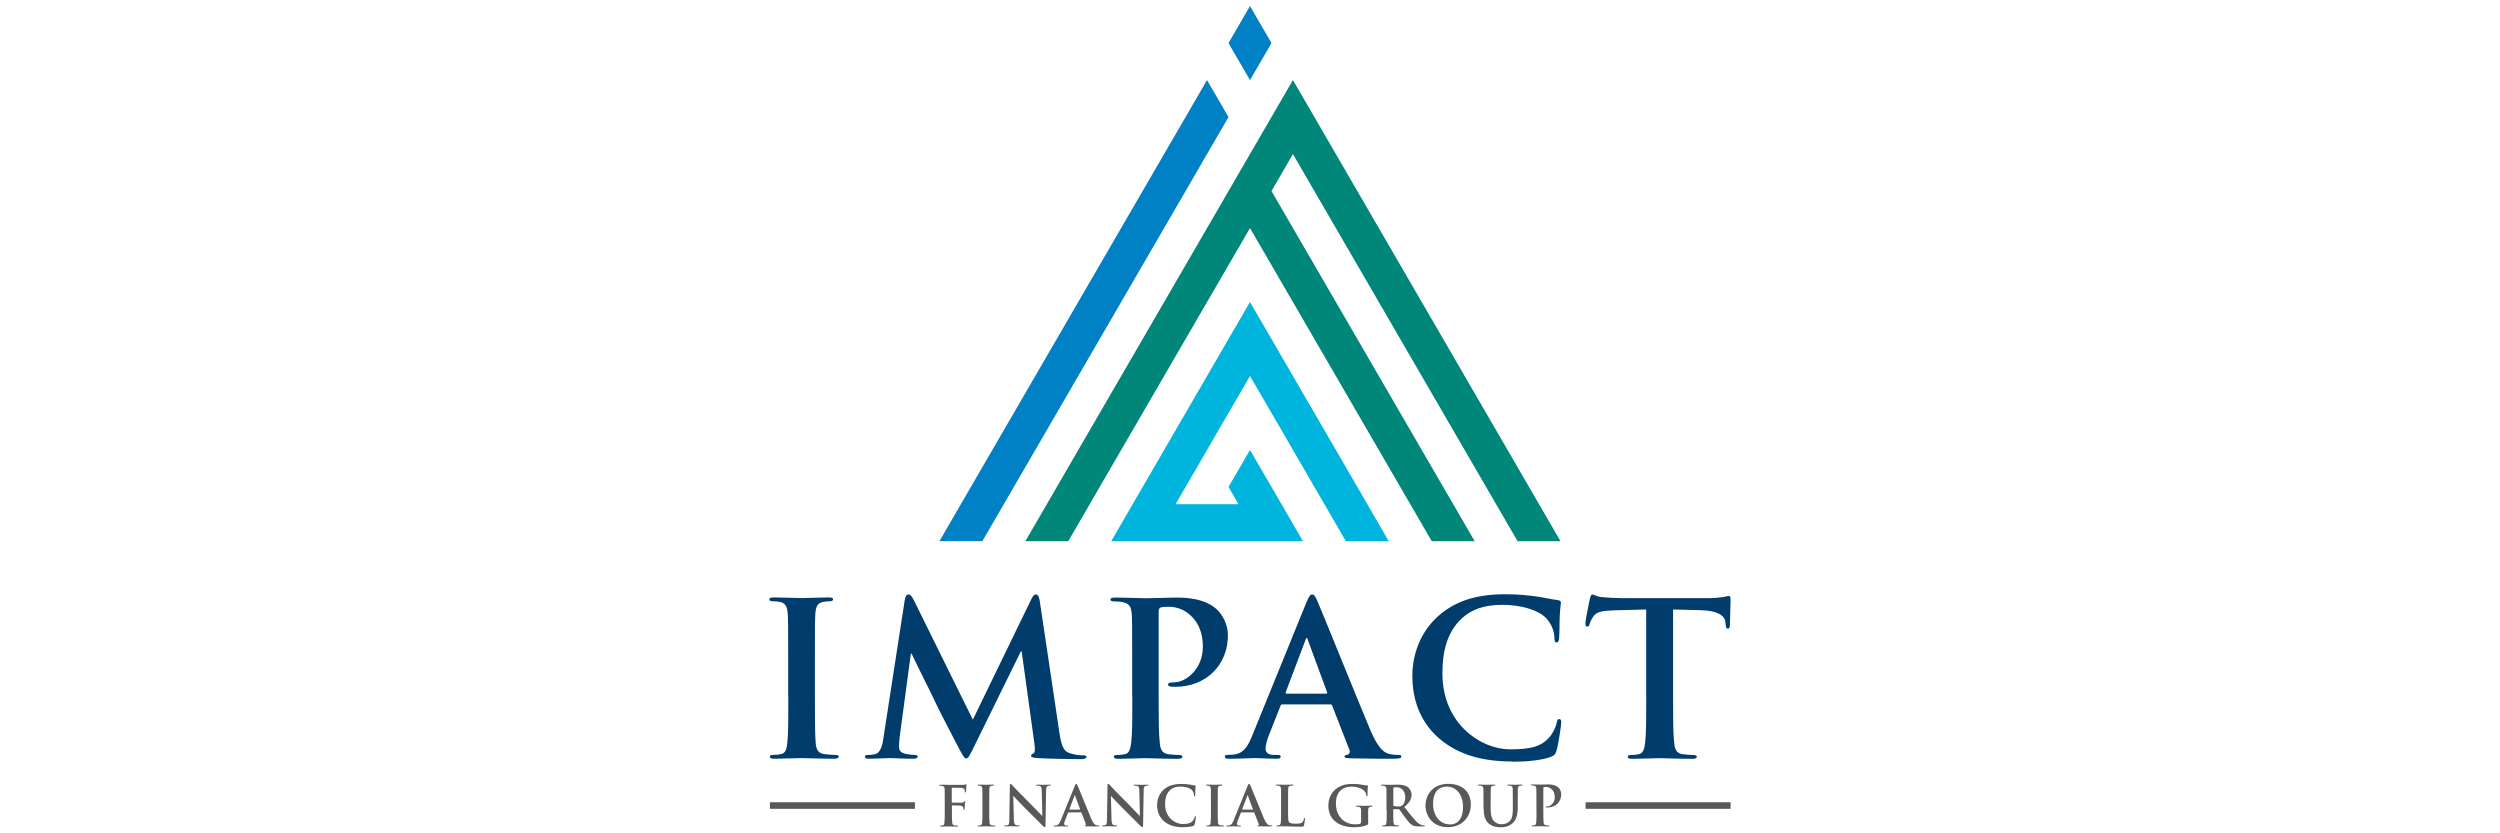 <?xml version="1.0" encoding="UTF-8" standalone="no"?>
<svg xmlns="http://www.w3.org/2000/svg" data-name="Layer 1" id="Layer_1" viewBox="0 0 300 100">
    
  <defs>
        
    <style>
      .cls-1 {
        fill: #00b5dd;
      }

      .cls-1, .cls-2, .cls-3, .cls-4, .cls-5 {
        fill-rule: evenodd;
      }

      .cls-2 {
        fill: #003d6d;
      }

      .cls-3 {
        fill: #008779;
      }

      .cls-4 {
        fill: #58595b;
      }

      .cls-5 {
        fill: #0080c5;
      }
    </style>
      
  </defs>
    
  <g>
        
    <path class="cls-4" d="M207.67,97.06v-.79h-17.4v.79h17.4ZM109.79,96.27h-17.4v.79h17.4v-.79Z"/>
        
    <path class="cls-4" d="M114.21,96.71s.01-.06.05-.06c.11,0,.82,0,.99.02.21.03.31.15.34.24.03.08.04.16.04.21s.01.09.05.09c.07,0,.07-.07.07-.13,0-.05.01-.35.03-.48.02-.21.05-.37.05-.41s-.01-.06-.04-.06c-.04,0-.05.03-.09.07-.07.09-.16.11-.29.12-.09,0-.19,0-.3,0h-.85s-.05-.01-.05-.05v-1.66c0-.07.02-.09.06-.09l1.03.02c.25,0,.39.11.44.2.04.09.04.2.04.25,0,.07.02.11.07.11s.06-.04.07-.09c.01-.08.03-.47.03-.54.02-.17.05-.25.05-.3,0-.03-.02-.06-.05-.06-.03,0-.07.03-.11.04-.07.02-.15.02-.27.03-.15,0-1.51,0-1.76,0-.09,0-.25,0-.42-.01-.17,0-.37,0-.54,0-.1,0-.15.01-.15.07,0,.04.05.05.11.05.09,0,.21,0,.26.02.22.05.27.15.29.38.01.21.01.4.01,1.41v1.17c0,.64,0,1.13-.03,1.41-.03.19-.06.34-.19.36-.06.01-.14.03-.24.03-.07,0-.1.02-.1.05,0,.05.05.07.14.07.25,0,.67-.02.85-.02s.59.02,1.01.02c.1,0,.15-.02.15-.07,0-.03-.03-.05-.11-.05-.09,0-.24-.01-.33-.03-.2-.03-.24-.17-.26-.36-.03-.28-.03-.78-.03-1.41v-.54h0ZM117.89,97.25h0c0,.64,0,1.17-.03,1.45-.02.19-.06.3-.19.33-.06.01-.14.03-.24.03-.08,0-.11.02-.11.05,0,.05.05.07.13.07.27,0,.69-.02.84-.02.18,0,.6.02,1.04.02.07,0,.13-.02.13-.07,0-.03-.03-.05-.11-.05-.1,0-.25-.01-.34-.03-.2-.03-.25-.15-.27-.33-.03-.28-.03-.81-.03-1.45v-1.17c0-1.01,0-1.19.01-1.41.01-.23.07-.34.25-.38.08-.01.13-.02.2-.02s.11-.01.11-.07c0-.04-.05-.05-.14-.05-.25,0-.65.02-.81.02-.19,0-.61-.02-.87-.02-.11,0-.16.01-.16.05,0,.05.04.07.11.07.08,0,.17,0,.24.03.15.03.21.15.23.37.01.21.01.4.01,1.41v1.17h0ZM121.58,95.5h.02c.12.13.86.94,1.58,1.65.69.68,1.55,1.55,1.96,1.95.07.07.15.15.23.15.06,0,.09-.06.09-.21l.07-4.18c0-.37.06-.51.25-.56.08-.02.13-.02.2-.02.08,0,.12-.02.12-.06,0-.05-.07-.06-.15-.06-.33,0-.58.02-.65.02-.14,0-.46-.02-.81-.02-.1,0-.17,0-.17.06,0,.04.03.06.11.06.09,0,.25,0,.35.04.16.07.22.19.23.6l.07,2.98h-.03c-.11-.11-1.01-1.06-1.47-1.51-.97-.96-1.98-2.02-2.06-2.11-.11-.12-.17-.21-.25-.21-.07,0-.09.09-.09.23l-.06,3.9c0,.58-.03.77-.21.82-.09.03-.21.03-.3.03-.07,0-.11.01-.11.05,0,.06.06.07.15.07.35,0,.66-.02.72-.02.13,0,.39.02.83.02.09,0,.15-.01.15-.07,0-.04-.04-.05-.11-.05-.11,0-.23,0-.35-.05-.13-.05-.22-.22-.23-.74l-.07-2.77h0ZM129.71,97.48h0s.05.01.07.05l.53,1.37c.03.08-.01.14-.06.15-.07,0-.09.02-.09.06,0,.05.08.05.2.05.53.01,1.02.01,1.26.01s.31-.01.31-.07c0-.05-.03-.05-.09-.05-.08,0-.18,0-.28-.03-.14-.03-.33-.13-.59-.72-.43-1.01-1.49-3.66-1.65-4.02-.07-.15-.11-.21-.17-.21-.07,0-.11.07-.19.27l-1.67,4.11c-.13.33-.26.56-.57.6-.05,0-.15.01-.21.01-.05,0-.08.01-.08.05,0,.05.04.07.13.07.35,0,.71-.02.79-.02.21,0,.49.02.71.02.07,0,.11-.01.11-.07,0-.04-.02-.05-.1-.05h-.1c-.21,0-.27-.09-.27-.21,0-.08.03-.24.1-.4l.36-.91s.03-.05.06-.05h1.49ZM128.36,97.15h0s-.03-.02-.03-.05l.61-1.62s.02-.06.04-.06.03.03.03.06l.6,1.63s0,.04-.03.04h-1.23ZM133.29,95.5h.02c.12.13.86.94,1.58,1.65.69.68,1.55,1.55,1.96,1.95.07.07.15.15.23.15.06,0,.09-.06.09-.21l.07-4.18c0-.37.06-.51.25-.56.08-.02.13-.02.2-.02.08,0,.12-.02.12-.06,0-.05-.07-.06-.15-.06-.33,0-.58.02-.65.02-.14,0-.46-.02-.81-.02-.1,0-.17,0-.17.06,0,.04.03.06.11.06.09,0,.25,0,.35.04.16.07.22.19.23.6l.07,2.98h-.03c-.11-.11-1.01-1.06-1.46-1.51-.97-.96-1.98-2.02-2.06-2.11-.11-.12-.17-.21-.25-.21-.07,0-.09.09-.09.23l-.06,3.9c0,.58-.03.77-.21.82-.09.03-.21.03-.3.03-.07,0-.11.01-.11.05,0,.06.06.07.15.07.35,0,.66-.02.72-.02.13,0,.39.02.83.02.09,0,.15-.01.15-.07,0-.04-.04-.05-.11-.05-.11,0-.23,0-.35-.05-.13-.05-.22-.22-.23-.74l-.07-2.77h0ZM141.99,99.26h0c.43,0,.93-.05,1.2-.15.11-.05.14-.08.17-.19.07-.23.15-.8.15-.88,0-.05-.01-.1-.06-.1-.05,0-.07.03-.09.13-.03.12-.11.31-.23.44-.27.3-.63.37-1.22.37-.89,0-2.1-.78-2.1-2.36,0-.64.13-1.27.61-1.72.29-.27.67-.41,1.25-.41.61,0,1.13.18,1.35.41.17.17.25.4.26.61,0,.09.01.15.07.15.06,0,.07-.05.08-.15.01-.13,0-.5.02-.72.01-.23.03-.31.03-.36,0-.04-.03-.07-.1-.08-.2-.02-.41-.08-.67-.11-.31-.04-.55-.07-.97-.07-.99,0-1.63.27-2.11.7-.64.58-.78,1.37-.78,1.82,0,.64.17,1.39.83,1.96.61.52,1.37.72,2.29.72h0ZM145.31,97.25h0c0,.64,0,1.17-.03,1.45-.02.19-.06.3-.19.33-.06.01-.14.03-.24.03-.08,0-.11.02-.11.05,0,.05.05.07.13.07.27,0,.69-.02.84-.02.18,0,.6.02,1.04.02.07,0,.13-.02.13-.07,0-.03-.03-.05-.11-.05-.1,0-.25-.01-.34-.03-.2-.03-.25-.15-.27-.33-.03-.28-.03-.81-.03-1.45v-1.17c0-1.01,0-1.19.01-1.41.01-.23.07-.34.25-.38.08-.01.13-.02.2-.02s.11-.01.11-.07c0-.04-.05-.05-.14-.05-.25,0-.65.02-.81.02-.19,0-.61-.02-.87-.02-.11,0-.16.01-.16.05,0,.05.04.07.11.07.08,0,.17,0,.24.03.15.03.21.15.23.37.01.21.01.4.01,1.41v1.17h0ZM150.45,97.48h0s.05.01.07.05l.53,1.37c.03.08-.01.14-.06.15-.07,0-.09.02-.09.06,0,.05.08.05.2.05.53.01,1.02.01,1.26.01s.31-.01.31-.07c0-.05-.03-.05-.09-.05-.08,0-.18,0-.28-.03-.14-.03-.33-.13-.59-.72-.43-1.01-1.49-3.66-1.65-4.02-.07-.15-.11-.21-.17-.21-.07,0-.11.07-.19.27l-1.67,4.11c-.13.33-.26.56-.57.6-.05,0-.15.01-.21.01-.05,0-.08.01-.08.05,0,.05.04.07.13.07.35,0,.71-.02.79-.02.21,0,.49.02.71.02.07,0,.11-.01.11-.07,0-.04-.02-.05-.1-.05h-.1c-.21,0-.27-.09-.27-.21,0-.08.03-.24.1-.4l.36-.91s.03-.05.06-.05h1.49ZM149.1,97.15h0s-.03-.02-.03-.05l.61-1.62s.02-.06.04-.06.03.03.03.06l.6,1.63s0,.04-.03.04h-1.23ZM154.57,96.08h0c0-1.01,0-1.19.01-1.41.01-.23.07-.34.25-.38.08-.01.19-.02.26-.02.08,0,.12-.01.12-.06s-.05-.06-.14-.06c-.26,0-.75.02-.91.02-.18,0-.6-.02-.91-.02-.1,0-.15.01-.15.06s.04.06.11.06c.09,0,.17,0,.22.02.22.05.27.15.29.38.01.21.01.4.01,1.41v1.17c0,.61,0,1.13-.03,1.41-.03.19-.06.34-.19.36-.06.01-.14.03-.24.03-.08,0-.11.02-.11.05,0,.05.05.07.13.07.13,0,.31-.01.46-.01.16,0,.31,0,.38,0,.27,0,.51,0,.81.02.3,0,.65.02,1.13.02.35,0,.38-.03.42-.18.05-.19.1-.69.1-.76,0-.08,0-.11-.05-.11-.05,0-.07.04-.07.1-.01.13-.09.31-.17.4-.17.18-.43.19-.78.19-.52,0-.69-.05-.81-.15-.14-.12-.14-.58-.14-1.43v-1.17h0ZM164.18,98h0c0-.33,0-.6,0-.8,0-.23.07-.35.25-.38.08-.01.13-.02.18-.02.05,0,.09-.01.09-.05,0-.05-.05-.07-.13-.07-.22,0-.57.02-.78.02s-.62-.02-.97-.02c-.09,0-.14.01-.14.07,0,.04.04.05.1.05.09,0,.21,0,.26.02.22.05.28.15.29.38,0,.2,0,.45,0,.78v.62c0,.11-.03.2-.13.25-.16.07-.39.07-.57.07-1.41,0-2.32-1.07-2.32-2.49,0-.81.24-1.31.61-1.62.47-.38.95-.41,1.32-.41.75,0,1.29.3,1.49.52.17.19.21.4.23.55,0,.05.02.09.07.09.05,0,.07-.03.07-.14,0-.83.05-1.01.05-1.09,0-.05-.01-.07-.09-.08-.15,0-.39-.05-.53-.07-.13-.03-.72-.11-1.18-.11-.56,0-1.15.05-1.79.43-.61.36-1.16,1.11-1.16,2.17,0,1.83,1.45,2.6,3.08,2.6.52,0,1.17-.07,1.61-.3.08-.05.09-.06.09-.24v-.73h0ZM166.41,97.25h0c0,.61,0,1.13-.03,1.41-.03.19-.06.34-.19.36-.06.01-.14.03-.24.03-.08,0-.11.02-.11.05,0,.05.05.07.13.07.27,0,.69-.02.81-.02.1,0,.59.02.98.02.09,0,.13-.02.13-.07,0-.03-.03-.05-.08-.05-.08,0-.23-.01-.33-.03-.2-.03-.24-.17-.26-.36-.03-.28-.03-.8-.03-1.42v-.09s.02-.05.05-.05h.58s.09.02.12.06c.09.1.39.55.66.91.37.51.63.82.91.97.17.09.34.13.71.13h.63c.08,0,.13-.01.13-.07,0-.03-.03-.05-.08-.05s-.11,0-.19-.02c-.1-.02-.37-.07-.75-.45-.39-.41-.85-1-1.45-1.74.67-.54.88-.99.88-1.48,0-.44-.27-.78-.45-.91-.36-.25-.81-.29-1.23-.29-.21,0-.71.02-.94.02-.14,0-.56-.02-.91-.02-.1,0-.15.01-.15.06s.04.06.11.06c.09,0,.21,0,.26.02.22.05.27.15.29.38.01.21.01.4.01,1.41v1.17h0ZM167.2,94.59h0c0-.05.01-.08.06-.09.07-.02.19-.03.35-.03.39,0,1.02.27,1.02,1.21,0,.54-.19.85-.39.99-.12.09-.21.11-.47.11-.17,0-.37-.02-.51-.07-.05-.02-.06-.05-.06-.12v-2.02h0ZM173.74,99.26h0c1.69,0,2.76-1.2,2.76-2.72s-1.03-2.48-2.69-2.48c-2,0-2.75,1.46-2.75,2.6,0,1.17.77,2.6,2.69,2.6h0ZM174.02,98.93h0c-1.28,0-2.05-1.09-2.05-2.47,0-1.65.87-2.07,1.64-2.07,1.09,0,1.95.92,1.95,2.41,0,1.92-1.08,2.14-1.55,2.14h0ZM178.04,97.05h0c0,.96.25,1.45.59,1.76.49.44,1.13.46,1.48.46.43,0,.91-.07,1.39-.48.56-.48.63-1.26.63-2v-.71c0-1.01,0-1.19.01-1.41.01-.23.07-.34.25-.38.08-.01.12-.02.19-.02.08,0,.12-.01.12-.06s-.05-.06-.14-.06c-.26,0-.68.02-.76.02,0,0-.43-.02-.77-.02-.09,0-.14.01-.14.06s.04.06.11.06.19,0,.24.02c.22.05.27.15.29.38.01.21.01.4.01,1.41v.83c0,.68-.02,1.28-.39,1.64-.27.26-.63.36-.92.36-.23,0-.53-.03-.83-.27-.33-.26-.52-.67-.52-1.63v-.93c0-1.01,0-1.19.01-1.41.01-.23.07-.34.25-.38.08-.01.12-.02.19-.02.07,0,.11-.01.11-.06s-.05-.06-.15-.06c-.24,0-.66.02-.82.02-.2,0-.62-.02-.97-.02-.1,0-.15.01-.15.06s.04.06.11.06c.09,0,.21,0,.26.02.22.05.27.15.29.38.01.21.01.4.01,1.41v.97h0ZM184.38,97.25h0c0,.61,0,1.13-.03,1.41-.03.19-.06.34-.19.36-.06.01-.14.03-.24.03-.08,0-.11.02-.11.05,0,.05.05.07.13.07.27,0,.69-.02.84-.02.17,0,.59.02,1.03.02.07,0,.13-.02.13-.07,0-.03-.03-.05-.11-.05-.1,0-.25-.01-.34-.03-.2-.03-.24-.17-.26-.36-.03-.29-.03-.81-.03-1.42v-2.65c0-.07.02-.11.05-.13.06-.02.16-.03.26-.03.15,0,.43.04.67.26.37.33.39.78.39.99,0,.68-.52,1.09-.89,1.09-.14,0-.19.02-.19.07,0,.05.05.05.08.06.03,0,.11,0,.14,0,.95,0,1.64-.66,1.64-1.6,0-.35-.19-.65-.33-.79-.11-.1-.41-.38-1.24-.38-.31,0-.69.02-.97.02-.19,0-.61-.02-.96-.02-.1,0-.15.01-.15.06s.04.06.11.06c.09,0,.21,0,.26.02.22.05.27.15.29.38.01.21.01.4.01,1.41v1.17Z"/>
      
  </g>
    
  <path class="cls-2" d="M94.6,83.63c0,2.48,0,4.51-.13,5.58-.08.74-.23,1.18-.75,1.28-.23.05-.54.1-.93.1-.31,0-.41.08-.41.2,0,.18.18.26.51.26,1.03,0,2.65-.08,3.24-.08.7,0,2.32.08,4.02.08.28,0,.49-.08.49-.26,0-.13-.13-.2-.41-.2-.39,0-.95-.05-1.31-.1-.77-.1-.95-.56-1.03-1.25-.1-1.1-.1-3.12-.1-5.61v-4.51c0-3.89,0-4.61.05-5.43.05-.9.26-1.33.95-1.46.31-.05.51-.08.77-.08s.41-.05.41-.26c0-.15-.21-.2-.54-.2-.98,0-2.5.08-3.14.08-.75,0-2.37-.08-3.35-.08-.41,0-.62.05-.62.2,0,.2.15.26.41.26.31,0,.64.03.93.1.57.13.82.56.87,1.43.05.82.05,1.54.05,5.43v4.51h0ZM106.03,88.49h0c-.13.87-.33,1.87-1.06,2.02-.39.08-.57.08-.77.08-.26,0-.41.05-.41.18,0,.23.21.28.46.28.82,0,2.06-.08,2.55-.08.46,0,1.62.08,2.7.08.39,0,.62-.05.62-.28,0-.13-.18-.18-.39-.18-.26,0-.62-.03-1.08-.13-.44-.1-.77-.33-.77-.82,0-.41.03-.74.08-1.2l1.34-9.99h.1c.9,1.92,2.45,4.94,2.68,5.48.31.72,2.34,4.64,2.96,5.81.41.77.67,1.28.9,1.28s.36-.23.95-1.43l5.61-11.42h.1l1.54,11.14c.1.72.03,1.05-.13,1.1-.18.08-.28.15-.28.28,0,.15.15.23.75.28,1.03.08,4.58.13,5.23.13.36,0,.67-.08.67-.28,0-.15-.18-.18-.41-.18-.33,0-.85-.02-1.6-.26-.77-.23-1.03-.97-1.26-2.59l-2.34-15.67c-.08-.54-.23-.79-.46-.79s-.36.2-.57.61l-7,14.42-7.03-14.24c-.33-.67-.49-.79-.7-.79s-.36.23-.44.67l-2.55,16.49h0ZM135.88,83.63h0c0,2.36,0,4.38-.13,5.46-.1.74-.23,1.31-.75,1.41-.23.05-.54.1-.93.1-.31,0-.41.08-.41.2,0,.18.18.26.51.26,1.03,0,2.65-.08,3.24-.08.67,0,2.29.08,3.99.08.28,0,.49-.08.49-.26,0-.13-.13-.2-.41-.2-.39,0-.95-.05-1.31-.1-.77-.1-.93-.67-1-1.38-.13-1.1-.13-3.12-.13-5.48v-10.24c0-.28.08-.44.21-.49.23-.08.62-.1,1-.1.59,0,1.65.15,2.57,1,1.44,1.28,1.52,3,1.52,3.84,0,2.61-2.01,4.23-3.45,4.23-.54,0-.72.08-.72.28,0,.18.18.2.31.23.13.03.41.03.54.03,3.66,0,6.33-2.56,6.33-6.2,0-1.36-.72-2.51-1.29-3.05-.41-.38-1.57-1.46-4.79-1.46-1.18,0-2.68.08-3.73.08-.72,0-2.34-.08-3.71-.08-.39,0-.57.05-.57.23s.15.23.44.23c.36,0,.8.03,1,.08.85.18,1.06.59,1.11,1.46.05.82.05,1.54.05,5.43v4.51h0ZM159.62,84.53h-5.74c-.13,0-.18.05-.23.2l-1.39,3.51c-.26.64-.39,1.25-.39,1.56,0,.46.23.79,1.03.79h.39c.31,0,.39.05.39.2,0,.2-.15.26-.44.26-.82,0-1.93-.08-2.73-.08-.28,0-1.7.08-3.04.08-.33,0-.49-.05-.49-.26,0-.15.1-.2.31-.2.23,0,.59-.03.8-.05,1.18-.15,1.67-1.02,2.19-2.3l6.46-15.88c.31-.74.46-1.02.72-1.02.23,0,.39.23.64.82.62,1.41,4.74,11.65,6.38,15.54.98,2.3,1.73,2.66,2.27,2.79.39.08.77.1,1.08.1.21,0,.33.03.33.2,0,.2-.23.26-1.18.26s-2.81,0-4.87-.05c-.46-.03-.77-.03-.77-.2,0-.15.1-.2.36-.23.18-.05.36-.28.23-.59l-2.06-5.28c-.05-.13-.13-.18-.26-.18h0ZM154.39,83.24h4.74c.13,0,.15-.08.13-.15l-2.32-6.3c-.03-.1-.05-.23-.13-.23s-.13.13-.15.23l-2.37,6.27c-.03.1,0,.18.1.18h0ZM181.48,91.41h0c1.65,0,3.6-.18,4.63-.59.44-.18.54-.31.67-.74.26-.87.57-3.1.57-3.41,0-.21-.05-.38-.23-.38-.21,0-.26.1-.33.51-.1.46-.44,1.2-.88,1.69-1.03,1.18-2.42,1.43-4.71,1.43-3.45,0-8.11-3.02-8.11-9.12,0-2.48.49-4.92,2.37-6.63,1.13-1.02,2.6-1.59,4.84-1.59,2.37,0,4.38.69,5.23,1.59.64.67.98,1.56,1,2.36,0,.36.05.56.26.56.23,0,.28-.21.31-.59.05-.51.03-1.92.08-2.77.05-.9.13-1.2.13-1.41,0-.15-.1-.28-.39-.31-.77-.08-1.6-.31-2.57-.44-1.18-.15-2.14-.26-3.73-.26-3.84,0-6.28,1.02-8.13,2.71-2.47,2.25-3.01,5.28-3.01,7.02,0,2.48.67,5.35,3.19,7.55,2.34,2.02,5.3,2.79,8.83,2.79h0ZM197.55,83.63h0c0,2.36,0,4.38-.13,5.46-.08.74-.23,1.31-.75,1.41-.23.05-.54.1-.93.1-.31,0-.41.08-.41.2,0,.18.18.26.52.26,1.03,0,2.65-.08,3.24-.08.72,0,2.34.08,4.04.08.28,0,.49-.08.49-.26,0-.13-.13-.2-.41-.2-.39,0-.95-.05-1.31-.1-.77-.1-.93-.67-1-1.38-.13-1.1-.13-3.12-.13-5.48v-10.5s3.24.08,3.24.08c2.29.05,2.99.77,3.04,1.43l.03.28c.03.38.08.51.28.51.15,0,.21-.15.23-.41,0-.67.08-2.43.08-2.97,0-.38-.03-.54-.21-.54-.1,0-.31.05-.7.13-.39.05-.95.13-1.78.13h-10.2c-.85,0-1.83-.05-2.57-.13-.64-.05-.9-.31-1.11-.31-.15,0-.23.15-.31.49-.05.21-.54,2.54-.54,2.95,0,.28.05.41.23.41.15,0,.23-.1.28-.31.05-.2.18-.51.44-.9.39-.56,1-.69,2.5-.74l3.84-.1v10.5Z"/>
    
  <g>
        
    <path class="cls-5" d="M150,9.61l2.58-4.44-2.58-4.44-2.58,4.44,2.58,4.44h0ZM147.42,14.05h0l-2.58-4.44-2.57,4.44-2.58,4.44-2.58,4.44-5.75,9.91-18.63,32.1h5.15l2.58-4.44,19.23-33.13,2.58-4.44h0s2.57-4.44,2.57-4.44l2.58-4.44Z"/>
        
    <polygon class="cls-1" points="156.35 47.19 155.15 45.12 153.86 42.9 152.58 40.68 150 36.24 147.42 40.68 142.27 49.56 141.07 51.62 138.5 56.06 135.92 60.5 133.35 64.94 138.5 64.94 143.65 64.94 148.8 64.94 150 64.94 151.2 64.94 153.95 64.94 156.35 64.94 153.78 60.5 151.2 56.06 150 53.99 148.8 56.06 147.42 58.43 148.62 60.5 146.22 60.5 141.07 60.5 143.65 56.06 144.85 53.99 146.22 51.62 147.42 49.56 150 45.12 151.2 47.19 153.78 51.62 156.53 51.62 153.78 51.62 156.35 56.06 158.93 60.5 161.5 64.94 164.26 64.94 166.65 64.94 158.93 51.62 156.35 47.19"/>
        
    <polygon class="cls-3" points="155.15 18.49 179.53 60.5 182.11 64.94 187.26 64.94 157.73 14.05 155.15 9.61 124.06 63.19 124.06 63.19 123.04 64.94 128.19 64.94 129.21 63.19 130.77 60.5 131.78 58.75 150 27.37 171.81 64.94 176.96 64.94 152.58 22.93 155.15 18.49"/>
      
  </g>
  
</svg>
